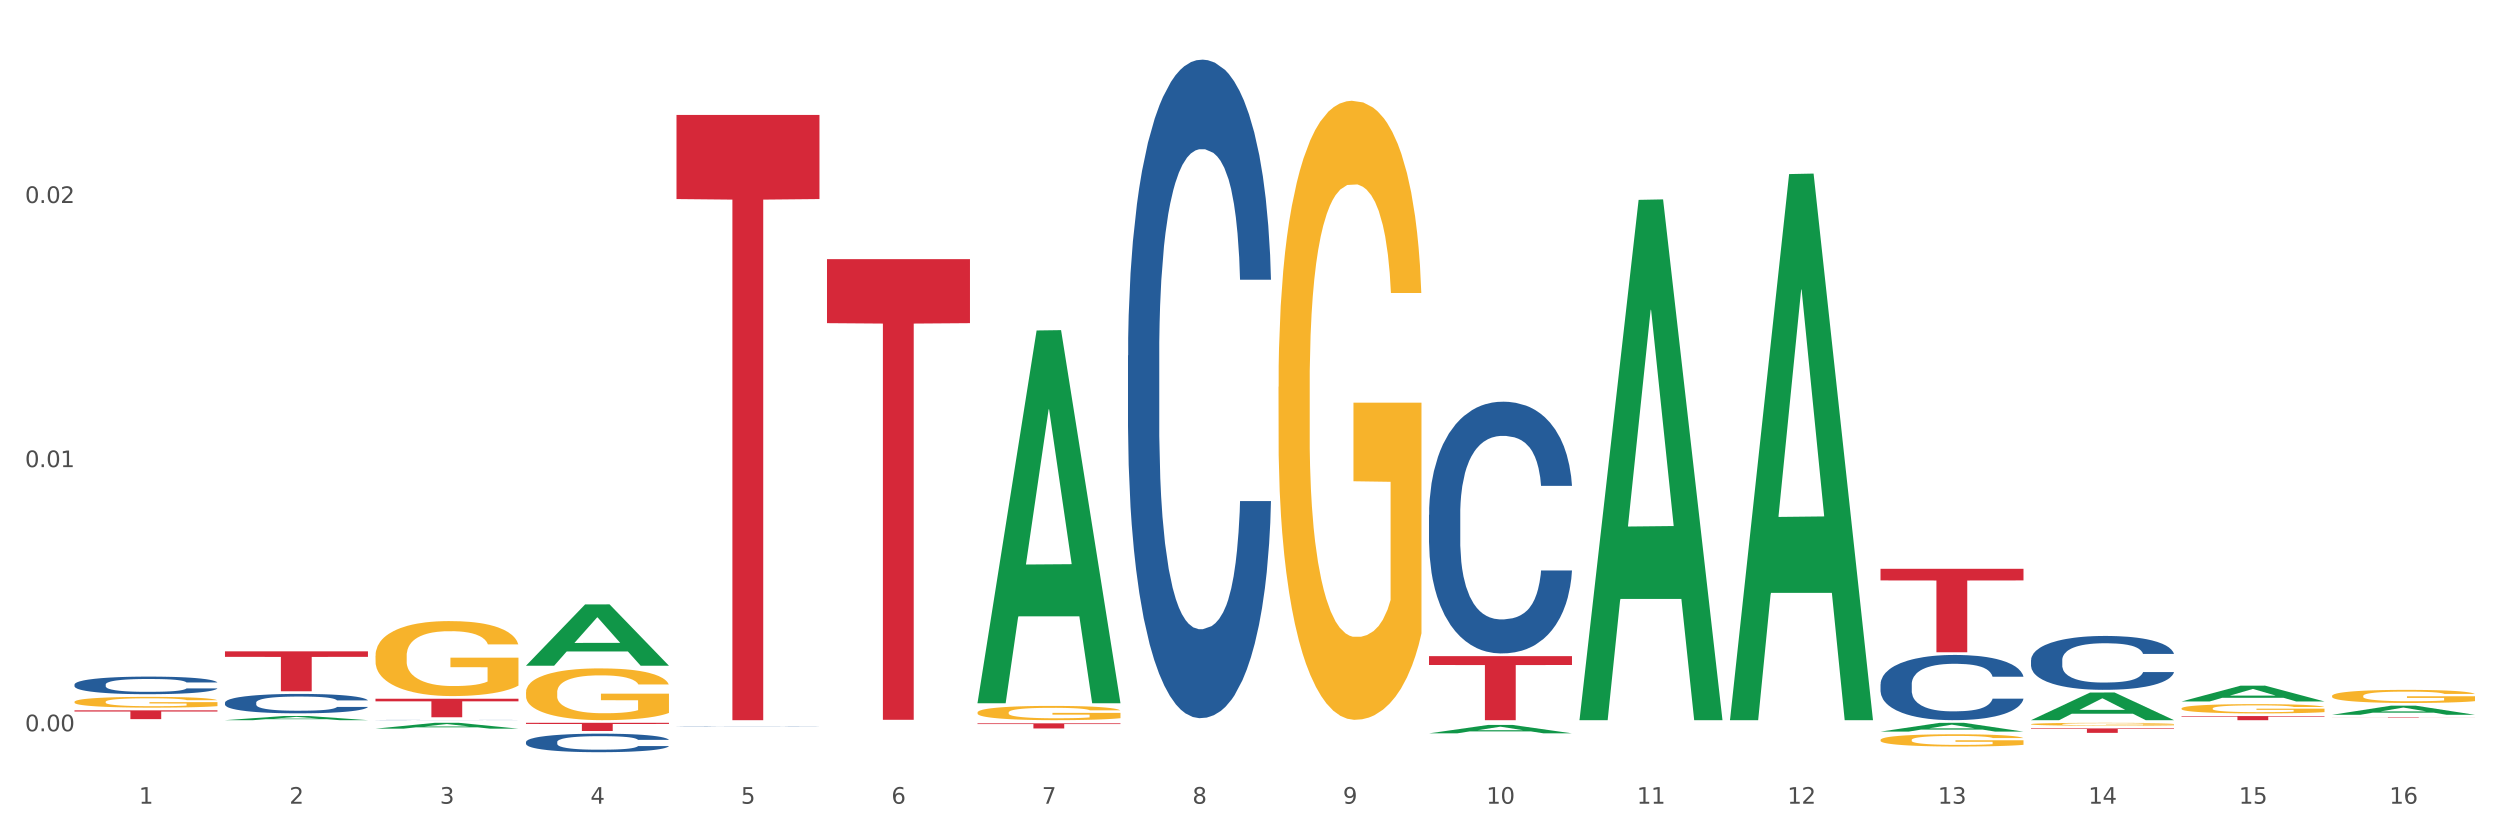 <?xml version="1.0" encoding="utf-8" standalone="no"?>
<!DOCTYPE svg PUBLIC "-//W3C//DTD SVG 1.1//EN"
  "http://www.w3.org/Graphics/SVG/1.1/DTD/svg11.dtd">
<svg xmlns:xlink="http://www.w3.org/1999/xlink" width="1080pt" height="360pt" viewBox="0 0 1080 360" xmlns="http://www.w3.org/2000/svg" version="1.1">
 <rect x="0" y="0" width="1080" height="360" fill="#333333" stroke="none"/>
 <defs>
  <style type="text/css">*{stroke-linejoin: round; stroke-linecap: butt}</style>
 </defs>
 <g id="figure_1">
  <g id="patch_1">
   <path d="M 0 360 
L 1080 360 
L 1080 0 
L 0 0 
z
" style="fill: #ffffff; stroke: #ffffff; stroke-linejoin: miter"/>
  </g>
  <g id="axes_1">
   <g id="matplotlib.axis_1">
    <g id="xtick_1">
     <g id="text_1">
      <!-- 1 -->
      <g style="fill: #4d4d4d" transform="translate(60.004 347.204) scale(0.096 -0.096)">
       <defs>
        <path id="DejaVuSans-31" d="M 794 531 
L 1825 531 
L 1825 4091 
L 703 3866 
L 703 4441 
L 1819 4666 
L 2450 4666 
L 2450 531 
L 3481 531 
L 3481 0 
L 794 0 
L 794 531 
z
" transform="scale(0.016)"/>
       </defs>
       <use xlink:href="#DejaVuSans-31"/>
      </g>
     </g>
    </g>
    <g id="xtick_2">
     <g id="text_2">
      <!-- 2 -->
      <g style="fill: #4d4d4d" transform="translate(125.021 347.204) scale(0.096 -0.096)">
       <defs>
        <path id="DejaVuSans-32" d="M 1228 531 
L 3431 531 
L 3431 0 
L 469 0 
L 469 531 
Q 828 903 1448 1529 
Q 2069 2156 2228 2338 
Q 2531 2678 2651 2914 
Q 2772 3150 2772 3378 
Q 2772 3750 2511 3984 
Q 2250 4219 1831 4219 
Q 1534 4219 1204 4116 
Q 875 4013 500 3803 
L 500 4441 
Q 881 4594 1212 4672 
Q 1544 4750 1819 4750 
Q 2544 4750 2975 4387 
Q 3406 4025 3406 3419 
Q 3406 3131 3298 2873 
Q 3191 2616 2906 2266 
Q 2828 2175 2409 1742 
Q 1991 1309 1228 531 
z
" transform="scale(0.016)"/>
       </defs>
       <use xlink:href="#DejaVuSans-32"/>
      </g>
     </g>
    </g>
    <g id="xtick_3">
     <g id="text_3">
      <!-- 3 -->
      <g style="fill: #4d4d4d" transform="translate(190.039 347.204) scale(0.096 -0.096)">
       <defs>
        <path id="DejaVuSans-33" d="M 2597 2516 
Q 3050 2419 3304 2112 
Q 3559 1806 3559 1356 
Q 3559 666 3084 287 
Q 2609 -91 1734 -91 
Q 1441 -91 1130 -33 
Q 819 25 488 141 
L 488 750 
Q 750 597 1062 519 
Q 1375 441 1716 441 
Q 2309 441 2620 675 
Q 2931 909 2931 1356 
Q 2931 1769 2642 2001 
Q 2353 2234 1838 2234 
L 1294 2234 
L 1294 2753 
L 1863 2753 
Q 2328 2753 2575 2939 
Q 2822 3125 2822 3475 
Q 2822 3834 2567 4026 
Q 2313 4219 1838 4219 
Q 1578 4219 1281 4162 
Q 984 4106 628 3988 
L 628 4550 
Q 988 4650 1302 4700 
Q 1616 4750 1894 4750 
Q 2613 4750 3031 4423 
Q 3450 4097 3450 3541 
Q 3450 3153 3228 2886 
Q 3006 2619 2597 2516 
z
" transform="scale(0.016)"/>
       </defs>
       <use xlink:href="#DejaVuSans-33"/>
      </g>
     </g>
    </g>
    <g id="xtick_4">
     <g id="text_4">
      <!-- 4 -->
      <g style="fill: #4d4d4d" transform="translate(255.056 347.204) scale(0.096 -0.096)">
       <defs>
        <path id="DejaVuSans-34" d="M 2419 4116 
L 825 1625 
L 2419 1625 
L 2419 4116 
z
M 2253 4666 
L 3047 4666 
L 3047 1625 
L 3713 1625 
L 3713 1100 
L 3047 1100 
L 3047 0 
L 2419 0 
L 2419 1100 
L 313 1100 
L 313 1709 
L 2253 4666 
z
" transform="scale(0.016)"/>
       </defs>
       <use xlink:href="#DejaVuSans-34"/>
      </g>
     </g>
    </g>
    <g id="xtick_5">
     <g id="text_5">
      <!-- 5 -->
      <g style="fill: #4d4d4d" transform="translate(320.073 347.204) scale(0.096 -0.096)">
       <defs>
        <path id="DejaVuSans-35" d="M 691 4666 
L 3169 4666 
L 3169 4134 
L 1269 4134 
L 1269 2991 
Q 1406 3038 1543 3061 
Q 1681 3084 1819 3084 
Q 2600 3084 3056 2656 
Q 3513 2228 3513 1497 
Q 3513 744 3044 326 
Q 2575 -91 1722 -91 
Q 1428 -91 1123 -41 
Q 819 9 494 109 
L 494 744 
Q 775 591 1075 516 
Q 1375 441 1709 441 
Q 2250 441 2565 725 
Q 2881 1009 2881 1497 
Q 2881 1984 2565 2268 
Q 2250 2553 1709 2553 
Q 1456 2553 1204 2497 
Q 953 2441 691 2322 
L 691 4666 
z
" transform="scale(0.016)"/>
       </defs>
       <use xlink:href="#DejaVuSans-35"/>
      </g>
     </g>
    </g>
    <g id="xtick_6">
     <g id="text_6">
      <!-- 6 -->
      <g style="fill: #4d4d4d" transform="translate(385.09 347.204) scale(0.096 -0.096)">
       <defs>
        <path id="DejaVuSans-36" d="M 2113 2584 
Q 1688 2584 1439 2293 
Q 1191 2003 1191 1497 
Q 1191 994 1439 701 
Q 1688 409 2113 409 
Q 2538 409 2786 701 
Q 3034 994 3034 1497 
Q 3034 2003 2786 2293 
Q 2538 2584 2113 2584 
z
M 3366 4563 
L 3366 3988 
Q 3128 4100 2886 4159 
Q 2644 4219 2406 4219 
Q 1781 4219 1451 3797 
Q 1122 3375 1075 2522 
Q 1259 2794 1537 2939 
Q 1816 3084 2150 3084 
Q 2853 3084 3261 2657 
Q 3669 2231 3669 1497 
Q 3669 778 3244 343 
Q 2819 -91 2113 -91 
Q 1303 -91 875 529 
Q 447 1150 447 2328 
Q 447 3434 972 4092 
Q 1497 4750 2381 4750 
Q 2619 4750 2861 4703 
Q 3103 4656 3366 4563 
z
" transform="scale(0.016)"/>
       </defs>
       <use xlink:href="#DejaVuSans-36"/>
      </g>
     </g>
    </g>
    <g id="xtick_7">
     <g id="text_7">
      <!-- 7 -->
      <g style="fill: #4d4d4d" transform="translate(450.108 347.204) scale(0.096 -0.096)">
       <defs>
        <path id="DejaVuSans-37" d="M 525 4666 
L 3525 4666 
L 3525 4397 
L 1831 0 
L 1172 0 
L 2766 4134 
L 525 4134 
L 525 4666 
z
" transform="scale(0.016)"/>
       </defs>
       <use xlink:href="#DejaVuSans-37"/>
      </g>
     </g>
    </g>
    <g id="xtick_8">
     <g id="text_8">
      <!-- 8 -->
      <g style="fill: #4d4d4d" transform="translate(515.125 347.204) scale(0.096 -0.096)">
       <defs>
        <path id="DejaVuSans-38" d="M 2034 2216 
Q 1584 2216 1326 1975 
Q 1069 1734 1069 1313 
Q 1069 891 1326 650 
Q 1584 409 2034 409 
Q 2484 409 2743 651 
Q 3003 894 3003 1313 
Q 3003 1734 2745 1975 
Q 2488 2216 2034 2216 
z
M 1403 2484 
Q 997 2584 770 2862 
Q 544 3141 544 3541 
Q 544 4100 942 4425 
Q 1341 4750 2034 4750 
Q 2731 4750 3128 4425 
Q 3525 4100 3525 3541 
Q 3525 3141 3298 2862 
Q 3072 2584 2669 2484 
Q 3125 2378 3379 2068 
Q 3634 1759 3634 1313 
Q 3634 634 3220 271 
Q 2806 -91 2034 -91 
Q 1263 -91 848 271 
Q 434 634 434 1313 
Q 434 1759 690 2068 
Q 947 2378 1403 2484 
z
M 1172 3481 
Q 1172 3119 1398 2916 
Q 1625 2713 2034 2713 
Q 2441 2713 2670 2916 
Q 2900 3119 2900 3481 
Q 2900 3844 2670 4047 
Q 2441 4250 2034 4250 
Q 1625 4250 1398 4047 
Q 1172 3844 1172 3481 
z
" transform="scale(0.016)"/>
       </defs>
       <use xlink:href="#DejaVuSans-38"/>
      </g>
     </g>
    </g>
    <g id="xtick_9">
     <g id="text_9">
      <!-- 9 -->
      <g style="fill: #4d4d4d" transform="translate(580.142 347.204) scale(0.096 -0.096)">
       <defs>
        <path id="DejaVuSans-39" d="M 703 97 
L 703 672 
Q 941 559 1184 500 
Q 1428 441 1663 441 
Q 2288 441 2617 861 
Q 2947 1281 2994 2138 
Q 2813 1869 2534 1725 
Q 2256 1581 1919 1581 
Q 1219 1581 811 2004 
Q 403 2428 403 3163 
Q 403 3881 828 4315 
Q 1253 4750 1959 4750 
Q 2769 4750 3195 4129 
Q 3622 3509 3622 2328 
Q 3622 1225 3098 567 
Q 2575 -91 1691 -91 
Q 1453 -91 1209 -44 
Q 966 3 703 97 
z
M 1959 2075 
Q 2384 2075 2632 2365 
Q 2881 2656 2881 3163 
Q 2881 3666 2632 3958 
Q 2384 4250 1959 4250 
Q 1534 4250 1286 3958 
Q 1038 3666 1038 3163 
Q 1038 2656 1286 2365 
Q 1534 2075 1959 2075 
z
" transform="scale(0.016)"/>
       </defs>
       <use xlink:href="#DejaVuSans-39"/>
      </g>
     </g>
    </g>
    <g id="xtick_10">
     <g id="text_10">
      <!-- 10 -->
      <g style="fill: #4d4d4d" transform="translate(642.105 347.204) scale(0.096 -0.096)">
       <defs>
        <path id="DejaVuSans-30" d="M 2034 4250 
Q 1547 4250 1301 3770 
Q 1056 3291 1056 2328 
Q 1056 1369 1301 889 
Q 1547 409 2034 409 
Q 2525 409 2770 889 
Q 3016 1369 3016 2328 
Q 3016 3291 2770 3770 
Q 2525 4250 2034 4250 
z
M 2034 4750 
Q 2819 4750 3233 4129 
Q 3647 3509 3647 2328 
Q 3647 1150 3233 529 
Q 2819 -91 2034 -91 
Q 1250 -91 836 529 
Q 422 1150 422 2328 
Q 422 3509 836 4129 
Q 1250 4750 2034 4750 
z
" transform="scale(0.016)"/>
       </defs>
       <use xlink:href="#DejaVuSans-31"/>
       <use xlink:href="#DejaVuSans-30" transform="translate(63.623 0)"/>
      </g>
     </g>
    </g>
    <g id="xtick_11">
     <g id="text_11">
      <!-- 11 -->
      <g style="fill: #4d4d4d" transform="translate(707.123 347.204) scale(0.096 -0.096)">
       <use xlink:href="#DejaVuSans-31"/>
       <use xlink:href="#DejaVuSans-31" transform="translate(63.623 0)"/>
      </g>
     </g>
    </g>
    <g id="xtick_12">
     <g id="text_12">
      <!-- 12 -->
      <g style="fill: #4d4d4d" transform="translate(772.14 347.204) scale(0.096 -0.096)">
       <use xlink:href="#DejaVuSans-31"/>
       <use xlink:href="#DejaVuSans-32" transform="translate(63.623 0)"/>
      </g>
     </g>
    </g>
    <g id="xtick_13">
     <g id="text_13">
      <!-- 13 -->
      <g style="fill: #4d4d4d" transform="translate(837.157 347.204) scale(0.096 -0.096)">
       <use xlink:href="#DejaVuSans-31"/>
       <use xlink:href="#DejaVuSans-33" transform="translate(63.623 0)"/>
      </g>
     </g>
    </g>
    <g id="xtick_14">
     <g id="text_14">
      <!-- 14 -->
      <g style="fill: #4d4d4d" transform="translate(902.174 347.204) scale(0.096 -0.096)">
       <use xlink:href="#DejaVuSans-31"/>
       <use xlink:href="#DejaVuSans-34" transform="translate(63.623 0)"/>
      </g>
     </g>
    </g>
    <g id="xtick_15">
     <g id="text_15">
      <!-- 15 -->
      <g style="fill: #4d4d4d" transform="translate(967.192 347.204) scale(0.096 -0.096)">
       <use xlink:href="#DejaVuSans-31"/>
       <use xlink:href="#DejaVuSans-35" transform="translate(63.623 0)"/>
      </g>
     </g>
    </g>
    <g id="xtick_16">
     <g id="text_16">
      <!-- 16 -->
      <g style="fill: #4d4d4d" transform="translate(1032.209 347.204) scale(0.096 -0.096)">
       <use xlink:href="#DejaVuSans-31"/>
       <use xlink:href="#DejaVuSans-36" transform="translate(63.623 0)"/>
      </g>
     </g>
    </g>
    <g id="xtick_17"/>
    <g id="xtick_18"/>
    <g id="xtick_19"/>
    <g id="xtick_20"/>
    <g id="xtick_21"/>
    <g id="xtick_22"/>
    <g id="xtick_23"/>
    <g id="xtick_24"/>
    <g id="xtick_25"/>
    <g id="xtick_26"/>
    <g id="xtick_27"/>
    <g id="xtick_28"/>
    <g id="xtick_29"/>
    <g id="xtick_30"/>
    <g id="xtick_31"/>
   </g>
   <g id="matplotlib.axis_2">
    <g id="ytick_1">
     <g id="text_17">
      <!-- 0.00 -->
      <g style="fill: #4d4d4d" transform="translate(10.8 315.909) scale(0.096 -0.096)">
       <defs>
        <path id="DejaVuSans-2e" d="M 684 794 
L 1344 794 
L 1344 0 
L 684 0 
L 684 794 
z
" transform="scale(0.016)"/>
       </defs>
       <use xlink:href="#DejaVuSans-30"/>
       <use xlink:href="#DejaVuSans-2e" transform="translate(63.623 0)"/>
       <use xlink:href="#DejaVuSans-30" transform="translate(95.41 0)"/>
       <use xlink:href="#DejaVuSans-30" transform="translate(159.033 0)"/>
      </g>
     </g>
    </g>
    <g id="ytick_2">
     <g id="text_18">
      <!-- 0.01 -->
      <g style="fill: #4d4d4d" transform="translate(10.8 201.8) scale(0.096 -0.096)">
       <use xlink:href="#DejaVuSans-30"/>
       <use xlink:href="#DejaVuSans-2e" transform="translate(63.623 0)"/>
       <use xlink:href="#DejaVuSans-30" transform="translate(95.41 0)"/>
       <use xlink:href="#DejaVuSans-31" transform="translate(159.033 0)"/>
      </g>
     </g>
    </g>
    <g id="ytick_3">
     <g id="text_19">
      <!-- 0.02 -->
      <g style="fill: #4d4d4d" transform="translate(10.8 87.69) scale(0.096 -0.096)">
       <use xlink:href="#DejaVuSans-30"/>
       <use xlink:href="#DejaVuSans-2e" transform="translate(63.623 0)"/>
       <use xlink:href="#DejaVuSans-30" transform="translate(95.41 0)"/>
       <use xlink:href="#DejaVuSans-32" transform="translate(159.033 0)"/>
      </g>
     </g>
    </g>
    <g id="ytick_4"/>
    <g id="ytick_5"/>
    <g id="ytick_6"/>
   </g>
   <g id="PolyCollection_1">
    <path d="M 97.192 311.112 
L 97.256 311.111 
L 122.727 309.312 
L 133.297 309.31 
L 158.959 311.116 
L 146.733 311.116 
L 141.193 310.695 
L 114.894 310.695 
L 114.703 310.702 
L 109.354 311.116 
L 97.192 311.116 
L 97.192 311.112 
L 118.206 310.445 
L 137.882 310.443 
L 128.139 309.695 
L 128.012 309.692 
L 127.884 309.697 
L 118.142 310.443 
L 118.206 310.445 
L 97.192 311.112 
z
" clip-path="url(#p58420c333f)" style="fill: #109648"/>
    <path d="M 32.175 306.853 
L 93.941 306.853 
L 93.941 307.384 
L 69.645 307.387 
L 69.645 310.668 
L 56.325 310.668 
L 56.325 307.387 
L 32.175 307.384 
L 32.175 306.857 
L 32.175 306.853 
z
" clip-path="url(#p58420c333f)" style="fill: #d62839"/>
    <path d="M 292.244 49.658 
L 354.01 49.658 
L 354.01 85.992 
L 329.714 86.237 
L 329.714 311.116 
L 316.394 311.116 
L 316.394 86.237 
L 292.244 85.992 
L 292.244 49.903 
L 292.244 49.658 
z
" clip-path="url(#p58420c333f)" style="fill: #d62839"/>
    <path d="M 227.227 312.262 
L 288.993 312.262 
L 288.993 312.753 
L 264.696 312.756 
L 264.696 315.794 
L 251.377 315.794 
L 251.377 312.756 
L 227.227 312.753 
L 227.227 312.265 
L 227.227 312.262 
z
" clip-path="url(#p58420c333f)" style="fill: #d62839"/>
    <path d="M 422.278 312.472 
L 484.045 312.472 
L 484.045 312.783 
L 459.748 312.785 
L 459.748 314.709 
L 446.429 314.709 
L 446.429 312.785 
L 422.278 312.783 
L 422.278 312.474 
L 422.278 312.472 
z
" clip-path="url(#p58420c333f)" style="fill: #d62839"/>
    <path d="M 617.33 283.436 
L 679.097 283.436 
L 679.097 287.282 
L 654.8 287.308 
L 654.8 311.116 
L 641.481 311.116 
L 641.481 287.308 
L 617.33 287.282 
L 617.33 283.462 
L 617.33 283.436 
z
" clip-path="url(#p58420c333f)" style="fill: #d62839"/>
    <path d="M 1007.434 309.944 
L 1069.2 309.944 
L 1069.2 309.972 
L 1044.903 309.973 
L 1044.903 310.15 
L 1031.584 310.15 
L 1031.584 309.973 
L 1007.434 309.972 
L 1007.434 309.944 
L 1007.434 309.944 
z
" clip-path="url(#p58420c333f)" style="fill: #d62839"/>
    <path d="M 357.261 111.945 
L 419.028 111.945 
L 419.028 139.6 
L 394.731 139.786 
L 394.731 310.948 
L 381.412 310.948 
L 381.412 139.786 
L 357.261 139.6 
L 357.261 112.132 
L 357.261 111.945 
z
" clip-path="url(#p58420c333f)" style="fill: #d62839"/>
    <path d="M 812.382 245.733 
L 874.148 245.733 
L 874.148 250.743 
L 849.852 250.777 
L 849.852 281.79 
L 836.532 281.79 
L 836.532 250.777 
L 812.382 250.743 
L 812.382 245.767 
L 812.382 245.733 
z
" clip-path="url(#p58420c333f)" style="fill: #d62839"/>
    <path d="M 1007.434 300.642 
L 1007.507 300.637 
L 1007.507 300.45 
L 1007.652 300.29 
L 1008.382 299.901 
L 1009.475 299.58 
L 1010.278 299.409 
L 1011.08 299.269 
L 1012.028 299.129 
L 1013.195 298.984 
L 1015.309 298.772 
L 1016.622 298.663 
L 1018.226 298.549 
L 1021.143 298.384 
L 1023.258 298.29 
L 1025.446 298.213 
L 1029.019 298.119 
L 1031.353 298.078 
L 1033.832 298.047 
L 1036.822 298.026 
L 1039.083 298.021 
L 1044.041 298.037 
L 1048.271 298.083 
L 1050.313 298.119 
L 1052.938 298.182 
L 1054.324 298.223 
L 1056.584 298.306 
L 1058.918 298.415 
L 1060.522 298.508 
L 1062.929 298.684 
L 1064.752 298.86 
L 1066.429 299.078 
L 1067.304 299.228 
L 1067.96 299.368 
L 1068.544 299.528 
L 1069.127 299.782 
L 1056.001 299.782 
L 1055.49 299.601 
L 1054.688 299.43 
L 1053.521 299.264 
L 1052.5 299.16 
L 1050.75 299.031 
L 1049.146 298.948 
L 1047.469 298.886 
L 1045.427 298.834 
L 1043.823 298.808 
L 1041.562 298.788 
L 1037.114 298.793 
L 1034.124 298.834 
L 1032.082 298.886 
L 1030.769 298.933 
L 1029.602 298.984 
L 1028.29 299.057 
L 1026.758 299.166 
L 1025.665 299.264 
L 1024.571 299.388 
L 1023.696 299.513 
L 1022.893 299.658 
L 1022.237 299.813 
L 1021.727 299.974 
L 1021.289 300.17 
L 1020.925 300.497 
L 1020.925 301.206 
L 1021.07 301.367 
L 1021.435 301.579 
L 1021.873 301.74 
L 1022.602 301.931 
L 1023.258 302.061 
L 1024.498 302.247 
L 1025.883 302.403 
L 1026.977 302.501 
L 1028.071 302.584 
L 1029.967 302.698 
L 1032.082 302.791 
L 1033.905 302.848 
L 1036.384 302.9 
L 1038.062 302.921 
L 1039.52 302.931 
L 1043.093 302.931 
L 1045.646 302.916 
L 1048.49 302.879 
L 1050.677 302.833 
L 1052.5 302.776 
L 1054.542 302.682 
L 1055.855 302.594 
L 1055.855 301.512 
L 1039.812 301.507 
L 1039.812 300.787 
L 1069.2 300.787 
L 1069.2 302.9 
L 1067.96 303.009 
L 1066.575 303.107 
L 1065.116 303.195 
L 1062.929 303.304 
L 1060.303 303.408 
L 1057.97 303.48 
L 1055.49 303.542 
L 1052.573 303.599 
L 1048.781 303.651 
L 1046.448 303.672 
L 1043.531 303.687 
L 1040.103 303.692 
L 1037.114 303.682 
L 1034.197 303.656 
L 1031.134 303.61 
L 1028.144 303.542 
L 1025.883 303.475 
L 1023.623 303.392 
L 1021.216 303.283 
L 1019.32 303.18 
L 1017.862 303.086 
L 1016.257 302.967 
L 1014.507 302.812 
L 1013.195 302.672 
L 1012.028 302.527 
L 1010.788 302.341 
L 1009.913 302.18 
L 1009.038 301.978 
L 1008.527 301.828 
L 1007.944 301.595 
L 1007.507 301.269 
L 1007.434 300.642 
z
" clip-path="url(#p58420c333f)" style="fill: #f7b32b"/>
    <path d="M 32.175 303.198 
L 32.248 303.194 
L 32.248 303.041 
L 32.394 302.909 
L 33.123 302.589 
L 34.217 302.325 
L 35.019 302.184 
L 35.821 302.069 
L 36.769 301.954 
L 37.936 301.835 
L 40.051 301.66 
L 41.363 301.571 
L 42.968 301.477 
L 45.885 301.341 
L 47.999 301.264 
L 50.187 301.2 
L 53.76 301.124 
L 56.094 301.09 
L 58.573 301.064 
L 61.563 301.047 
L 63.824 301.043 
L 68.783 301.056 
L 73.012 301.094 
L 75.054 301.124 
L 77.679 301.175 
L 79.065 301.209 
L 81.326 301.277 
L 83.659 301.367 
L 85.263 301.443 
L 87.67 301.588 
L 89.493 301.733 
L 91.17 301.912 
L 92.045 302.035 
L 92.702 302.15 
L 93.285 302.282 
L 93.868 302.491 
L 80.742 302.491 
L 80.232 302.342 
L 79.43 302.201 
L 78.263 302.065 
L 77.242 301.98 
L 75.492 301.873 
L 73.887 301.805 
L 72.21 301.754 
L 70.168 301.712 
L 68.564 301.69 
L 66.303 301.673 
L 61.855 301.677 
L 58.865 301.712 
L 56.823 301.754 
L 55.511 301.793 
L 54.344 301.835 
L 53.031 301.895 
L 51.5 301.984 
L 50.406 302.065 
L 49.312 302.167 
L 48.437 302.27 
L 47.635 302.389 
L 46.979 302.517 
L 46.468 302.649 
L 46.031 302.811 
L 45.666 303.079 
L 45.666 303.663 
L 45.812 303.795 
L 46.176 303.969 
L 46.614 304.101 
L 47.343 304.259 
L 47.999 304.366 
L 49.239 304.519 
L 50.625 304.647 
L 51.719 304.728 
L 52.812 304.796 
L 54.708 304.89 
L 56.823 304.966 
L 58.646 305.013 
L 61.126 305.056 
L 62.803 305.073 
L 64.261 305.081 
L 67.835 305.081 
L 70.387 305.068 
L 73.231 305.039 
L 75.419 305 
L 77.242 304.953 
L 79.284 304.877 
L 80.596 304.804 
L 80.596 303.914 
L 64.553 303.91 
L 64.553 303.318 
L 93.941 303.318 
L 93.941 305.056 
L 92.702 305.145 
L 91.316 305.226 
L 89.858 305.298 
L 87.67 305.388 
L 85.045 305.473 
L 82.711 305.533 
L 80.232 305.584 
L 77.315 305.631 
L 73.523 305.673 
L 71.189 305.69 
L 68.272 305.703 
L 64.845 305.707 
L 61.855 305.699 
L 58.938 305.678 
L 55.875 305.639 
L 52.885 305.584 
L 50.625 305.529 
L 48.364 305.46 
L 45.958 305.371 
L 44.062 305.286 
L 42.603 305.209 
L 40.999 305.111 
L 39.249 304.983 
L 37.936 304.868 
L 36.769 304.749 
L 35.529 304.596 
L 34.654 304.464 
L 33.779 304.297 
L 33.269 304.174 
L 32.685 303.982 
L 32.248 303.714 
L 32.175 303.198 
z
" clip-path="url(#p58420c333f)" style="fill: #f7b32b"/>
    <path d="M 162.209 283.279 
L 162.282 283.249 
L 162.282 282.184 
L 162.428 281.267 
L 163.157 279.048 
L 164.251 277.213 
L 165.054 276.237 
L 165.856 275.438 
L 166.804 274.639 
L 167.97 273.811 
L 170.085 272.598 
L 171.398 271.976 
L 173.002 271.325 
L 175.919 270.378 
L 178.034 269.846 
L 180.222 269.402 
L 183.795 268.869 
L 186.128 268.633 
L 188.608 268.455 
L 191.598 268.337 
L 193.858 268.307 
L 198.817 268.396 
L 203.047 268.662 
L 205.089 268.869 
L 207.714 269.224 
L 209.099 269.461 
L 211.36 269.935 
L 213.694 270.556 
L 215.298 271.089 
L 217.704 272.095 
L 219.528 273.101 
L 221.205 274.343 
L 222.08 275.201 
L 222.736 276 
L 223.32 276.917 
L 223.903 278.367 
L 210.777 278.367 
L 210.266 277.332 
L 209.464 276.355 
L 208.297 275.408 
L 207.276 274.817 
L 205.526 274.077 
L 203.922 273.604 
L 202.245 273.248 
L 200.203 272.953 
L 198.598 272.805 
L 196.338 272.686 
L 191.889 272.716 
L 188.9 272.953 
L 186.858 273.248 
L 185.545 273.515 
L 184.378 273.811 
L 183.066 274.225 
L 181.534 274.846 
L 180.44 275.408 
L 179.347 276.119 
L 178.471 276.829 
L 177.669 277.657 
L 177.013 278.545 
L 176.503 279.462 
L 176.065 280.586 
L 175.7 282.45 
L 175.7 286.504 
L 175.846 287.421 
L 176.211 288.634 
L 176.648 289.552 
L 177.378 290.646 
L 178.034 291.386 
L 179.274 292.451 
L 180.659 293.339 
L 181.753 293.901 
L 182.847 294.375 
L 184.743 295.025 
L 186.858 295.558 
L 188.681 295.884 
L 191.16 296.179 
L 192.837 296.298 
L 194.296 296.357 
L 197.869 296.357 
L 200.422 296.268 
L 203.266 296.061 
L 205.453 295.795 
L 207.276 295.469 
L 209.318 294.937 
L 210.631 294.434 
L 210.631 288.25 
L 194.588 288.22 
L 194.588 284.107 
L 223.976 284.107 
L 223.976 296.179 
L 222.736 296.801 
L 221.351 297.363 
L 219.892 297.866 
L 217.704 298.487 
L 215.079 299.079 
L 212.746 299.493 
L 210.266 299.848 
L 207.349 300.174 
L 203.557 300.47 
L 201.224 300.588 
L 198.307 300.677 
L 194.879 300.706 
L 191.889 300.647 
L 188.972 300.499 
L 185.91 300.233 
L 182.92 299.848 
L 180.659 299.464 
L 178.399 298.99 
L 175.992 298.369 
L 174.096 297.777 
L 172.638 297.245 
L 171.033 296.564 
L 169.283 295.676 
L 167.97 294.878 
L 166.804 294.049 
L 165.564 292.984 
L 164.689 292.067 
L 163.814 290.913 
L 163.303 290.055 
L 162.72 288.723 
L 162.282 286.859 
L 162.209 283.279 
z
" clip-path="url(#p58420c333f)" style="fill: #f7b32b"/>
    <path d="M 942.416 306.036 
L 942.489 306.033 
L 942.489 305.901 
L 942.635 305.787 
L 943.364 305.512 
L 944.458 305.285 
L 945.26 305.164 
L 946.063 305.065 
L 947.011 304.966 
L 948.177 304.863 
L 950.292 304.713 
L 951.605 304.636 
L 953.209 304.555 
L 956.126 304.438 
L 958.241 304.372 
L 960.429 304.317 
L 964.002 304.251 
L 966.335 304.221 
L 968.815 304.199 
L 971.805 304.185 
L 974.065 304.181 
L 979.024 304.192 
L 983.254 304.225 
L 985.296 304.251 
L 987.921 304.295 
L 989.306 304.324 
L 991.567 304.383 
L 993.901 304.46 
L 995.505 304.526 
L 997.911 304.65 
L 999.734 304.775 
L 1001.412 304.929 
L 1002.287 305.035 
L 1002.943 305.134 
L 1003.526 305.248 
L 1004.11 305.428 
L 990.984 305.428 
L 990.473 305.299 
L 989.671 305.178 
L 988.504 305.061 
L 987.483 304.988 
L 985.733 304.896 
L 984.129 304.837 
L 982.451 304.793 
L 980.41 304.757 
L 978.805 304.738 
L 976.545 304.724 
L 972.096 304.727 
L 969.106 304.757 
L 967.065 304.793 
L 965.752 304.826 
L 964.585 304.863 
L 963.273 304.914 
L 961.741 304.991 
L 960.647 305.061 
L 959.553 305.149 
L 958.678 305.237 
L 957.876 305.34 
L 957.22 305.45 
L 956.709 305.563 
L 956.272 305.703 
L 955.907 305.934 
L 955.907 306.436 
L 956.053 306.55 
L 956.418 306.7 
L 956.855 306.814 
L 957.585 306.95 
L 958.241 307.041 
L 959.481 307.173 
L 960.866 307.283 
L 961.96 307.353 
L 963.054 307.412 
L 964.95 307.492 
L 967.065 307.558 
L 968.888 307.599 
L 971.367 307.635 
L 973.044 307.65 
L 974.503 307.657 
L 978.076 307.657 
L 980.628 307.646 
L 983.472 307.621 
L 985.66 307.588 
L 987.483 307.547 
L 989.525 307.481 
L 990.838 307.419 
L 990.838 306.652 
L 974.795 306.649 
L 974.795 306.139 
L 1004.183 306.139 
L 1004.183 307.635 
L 1002.943 307.712 
L 1001.558 307.782 
L 1000.099 307.844 
L 997.911 307.921 
L 995.286 307.995 
L 992.953 308.046 
L 990.473 308.09 
L 987.556 308.13 
L 983.764 308.167 
L 981.431 308.182 
L 978.514 308.193 
L 975.086 308.196 
L 972.096 308.189 
L 969.179 308.171 
L 966.117 308.138 
L 963.127 308.09 
L 960.866 308.042 
L 958.605 307.984 
L 956.199 307.907 
L 954.303 307.833 
L 952.844 307.767 
L 951.24 307.683 
L 949.49 307.573 
L 948.177 307.474 
L 947.011 307.371 
L 945.771 307.239 
L 944.896 307.126 
L 944.021 306.983 
L 943.51 306.876 
L 942.927 306.711 
L 942.489 306.48 
L 942.416 306.036 
z
" clip-path="url(#p58420c333f)" style="fill: #f7b32b"/>
    <path d="M 877.399 312.839 
L 877.472 312.838 
L 877.472 312.797 
L 877.618 312.762 
L 878.347 312.676 
L 879.441 312.605 
L 880.243 312.568 
L 881.045 312.537 
L 881.993 312.506 
L 883.16 312.474 
L 885.275 312.427 
L 886.588 312.403 
L 888.192 312.378 
L 891.109 312.342 
L 893.224 312.321 
L 895.411 312.304 
L 898.985 312.284 
L 901.318 312.274 
L 903.798 312.268 
L 906.787 312.263 
L 909.048 312.262 
L 914.007 312.265 
L 918.236 312.276 
L 920.278 312.284 
L 922.904 312.297 
L 924.289 312.306 
L 926.55 312.325 
L 928.883 312.349 
L 930.488 312.369 
L 932.894 312.408 
L 934.717 312.447 
L 936.394 312.495 
L 937.27 312.528 
L 937.926 312.558 
L 938.509 312.594 
L 939.093 312.65 
L 925.966 312.65 
L 925.456 312.61 
L 924.654 312.572 
L 923.487 312.536 
L 922.466 312.513 
L 920.716 312.484 
L 919.111 312.466 
L 917.434 312.452 
L 915.392 312.441 
L 913.788 312.435 
L 911.527 312.431 
L 907.079 312.432 
L 904.089 312.441 
L 902.047 312.452 
L 900.735 312.463 
L 899.568 312.474 
L 898.255 312.49 
L 896.724 312.514 
L 895.63 312.536 
L 894.536 312.563 
L 893.661 312.59 
L 892.859 312.622 
L 892.203 312.657 
L 891.692 312.692 
L 891.255 312.735 
L 890.89 312.807 
L 890.89 312.963 
L 891.036 312.999 
L 891.4 313.046 
L 891.838 313.081 
L 892.567 313.123 
L 893.224 313.152 
L 894.463 313.193 
L 895.849 313.227 
L 896.943 313.249 
L 898.037 313.267 
L 899.933 313.292 
L 902.047 313.313 
L 903.87 313.325 
L 906.35 313.336 
L 908.027 313.341 
L 909.486 313.343 
L 913.059 313.343 
L 915.611 313.34 
L 918.455 313.332 
L 920.643 313.322 
L 922.466 313.309 
L 924.508 313.289 
L 925.82 313.269 
L 925.82 313.031 
L 909.777 313.03 
L 909.777 312.871 
L 939.166 312.871 
L 939.166 313.336 
L 937.926 313.36 
L 936.54 313.382 
L 935.082 313.401 
L 932.894 313.425 
L 930.269 313.448 
L 927.935 313.464 
L 925.456 313.478 
L 922.539 313.49 
L 918.747 313.502 
L 916.413 313.506 
L 913.496 313.51 
L 910.069 313.511 
L 907.079 313.509 
L 904.162 313.503 
L 901.099 313.493 
L 898.109 313.478 
L 895.849 313.463 
L 893.588 313.445 
L 891.182 313.421 
L 889.286 313.398 
L 887.827 313.378 
L 886.223 313.351 
L 884.473 313.317 
L 883.16 313.286 
L 881.993 313.254 
L 880.754 313.213 
L 879.879 313.178 
L 879.003 313.133 
L 878.493 313.1 
L 877.91 313.049 
L 877.472 312.977 
L 877.399 312.839 
z
" clip-path="url(#p58420c333f)" style="fill: #f7b32b"/>
    <path d="M 812.382 319.652 
L 812.455 319.647 
L 812.455 319.473 
L 812.601 319.323 
L 813.33 318.96 
L 814.424 318.66 
L 815.226 318.5 
L 816.028 318.37 
L 816.976 318.239 
L 818.143 318.103 
L 820.258 317.905 
L 821.57 317.803 
L 823.175 317.697 
L 826.092 317.542 
L 828.206 317.455 
L 830.394 317.383 
L 833.967 317.295 
L 836.301 317.257 
L 838.78 317.228 
L 841.77 317.208 
L 844.031 317.203 
L 848.99 317.218 
L 853.219 317.262 
L 855.261 317.295 
L 857.886 317.353 
L 859.272 317.392 
L 861.532 317.47 
L 863.866 317.571 
L 865.47 317.658 
L 867.877 317.823 
L 869.7 317.987 
L 871.377 318.191 
L 872.252 318.331 
L 872.909 318.462 
L 873.492 318.612 
L 874.075 318.849 
L 860.949 318.849 
L 860.439 318.679 
L 859.636 318.52 
L 858.47 318.365 
L 857.449 318.268 
L 855.699 318.147 
L 854.094 318.07 
L 852.417 318.012 
L 850.375 317.963 
L 848.771 317.939 
L 846.51 317.92 
L 842.062 317.924 
L 839.072 317.963 
L 837.03 318.012 
L 835.717 318.055 
L 834.551 318.103 
L 833.238 318.171 
L 831.707 318.273 
L 830.613 318.365 
L 829.519 318.481 
L 828.644 318.597 
L 827.842 318.733 
L 827.185 318.878 
L 826.675 319.028 
L 826.237 319.212 
L 825.873 319.516 
L 825.873 320.179 
L 826.019 320.329 
L 826.383 320.528 
L 826.821 320.678 
L 827.55 320.857 
L 828.206 320.978 
L 829.446 321.152 
L 830.832 321.297 
L 831.925 321.389 
L 833.019 321.466 
L 834.915 321.573 
L 837.03 321.66 
L 838.853 321.713 
L 841.333 321.762 
L 843.01 321.781 
L 844.468 321.791 
L 848.042 321.791 
L 850.594 321.776 
L 853.438 321.742 
L 855.626 321.699 
L 857.449 321.645 
L 859.491 321.558 
L 860.803 321.476 
L 860.803 320.465 
L 844.76 320.46 
L 844.76 319.787 
L 874.148 319.787 
L 874.148 321.762 
L 872.909 321.863 
L 871.523 321.955 
L 870.065 322.037 
L 867.877 322.139 
L 865.252 322.236 
L 862.918 322.304 
L 860.439 322.362 
L 857.522 322.415 
L 853.73 322.463 
L 851.396 322.483 
L 848.479 322.497 
L 845.052 322.502 
L 842.062 322.492 
L 839.145 322.468 
L 836.082 322.425 
L 833.092 322.362 
L 830.832 322.299 
L 828.571 322.221 
L 826.164 322.12 
L 824.268 322.023 
L 822.81 321.936 
L 821.206 321.825 
L 819.455 321.679 
L 818.143 321.549 
L 816.976 321.413 
L 815.736 321.239 
L 814.861 321.089 
L 813.986 320.9 
L 813.476 320.76 
L 812.892 320.542 
L 812.455 320.237 
L 812.382 319.652 
z
" clip-path="url(#p58420c333f)" style="fill: #f7b32b"/>
    <path d="M 552.313 167.114 
L 552.386 166.87 
L 552.386 158.077 
L 552.532 150.505 
L 553.261 132.186 
L 554.355 117.043 
L 555.157 108.983 
L 555.959 102.388 
L 556.907 95.793 
L 558.074 88.954 
L 560.189 78.94 
L 561.501 73.811 
L 563.106 68.437 
L 566.023 60.622 
L 568.137 56.225 
L 570.325 52.561 
L 573.898 48.165 
L 576.232 46.211 
L 578.711 44.745 
L 581.701 43.768 
L 583.962 43.524 
L 588.921 44.257 
L 593.15 46.455 
L 595.192 48.165 
L 597.817 51.096 
L 599.203 53.05 
L 601.464 56.958 
L 603.797 62.087 
L 605.401 66.484 
L 607.808 74.788 
L 609.631 83.092 
L 611.308 93.351 
L 612.183 100.434 
L 612.84 107.029 
L 613.423 114.6 
L 614.006 126.569 
L 600.88 126.569 
L 600.37 118.02 
L 599.567 109.96 
L 598.401 102.144 
L 597.38 97.259 
L 595.63 91.153 
L 594.025 87.245 
L 592.348 84.314 
L 590.306 81.871 
L 588.702 80.65 
L 586.441 79.673 
L 581.993 79.917 
L 579.003 81.871 
L 576.961 84.314 
L 575.649 86.512 
L 574.482 88.954 
L 573.169 92.374 
L 571.638 97.503 
L 570.544 102.144 
L 569.45 108.006 
L 568.575 113.868 
L 567.773 120.707 
L 567.116 128.034 
L 566.606 135.606 
L 566.168 144.887 
L 565.804 160.275 
L 565.804 193.737 
L 565.95 201.309 
L 566.314 211.323 
L 566.752 218.895 
L 567.481 227.932 
L 568.137 234.038 
L 569.377 242.831 
L 570.763 250.158 
L 571.856 254.799 
L 572.95 258.707 
L 574.846 264.081 
L 576.961 268.477 
L 578.784 271.164 
L 581.264 273.606 
L 582.941 274.583 
L 584.399 275.072 
L 587.973 275.072 
L 590.525 274.339 
L 593.369 272.629 
L 595.557 270.431 
L 597.38 267.744 
L 599.422 263.348 
L 600.734 259.196 
L 600.734 208.148 
L 584.691 207.903 
L 584.691 173.953 
L 614.079 173.953 
L 614.079 273.606 
L 612.84 278.736 
L 611.454 283.376 
L 609.996 287.528 
L 607.808 292.658 
L 605.183 297.543 
L 602.849 300.962 
L 600.37 303.893 
L 597.453 306.58 
L 593.661 309.022 
L 591.327 309.999 
L 588.41 310.732 
L 584.983 310.976 
L 581.993 310.488 
L 579.076 309.267 
L 576.013 307.068 
L 573.023 303.893 
L 570.763 300.718 
L 568.502 296.81 
L 566.096 291.681 
L 564.199 286.796 
L 562.741 282.399 
L 561.137 276.782 
L 559.387 269.454 
L 558.074 262.859 
L 556.907 256.02 
L 555.667 247.227 
L 554.792 239.656 
L 553.917 230.13 
L 553.407 223.047 
L 552.823 212.056 
L 552.386 196.668 
L 552.313 167.114 
z
" clip-path="url(#p58420c333f)" style="fill: #f7b32b"/>
    <path d="M 97.192 281.373 
L 158.959 281.373 
L 158.959 283.77 
L 134.662 283.786 
L 134.662 298.621 
L 121.343 298.621 
L 121.343 283.786 
L 97.192 283.77 
L 97.192 281.39 
L 97.192 281.373 
z
" clip-path="url(#p58420c333f)" style="fill: #d62839"/>
    <path d="M 877.399 311.093 
L 877.463 311.082 
L 902.933 299.167 
L 913.504 299.155 
L 939.166 311.116 
L 926.94 311.116 
L 921.4 308.331 
L 895.101 308.331 
L 894.91 308.376 
L 889.561 311.116 
L 877.399 311.116 
L 877.399 311.093 
L 898.412 306.669 
L 918.089 306.657 
L 908.346 301.705 
L 908.219 301.682 
L 908.091 301.716 
L 898.349 306.657 
L 898.412 306.669 
L 877.399 311.093 
z
" clip-path="url(#p58420c333f)" style="fill: #109648"/>
    <path d="M 942.416 303.022 
L 942.48 303.016 
L 967.951 296.199 
L 978.521 296.193 
L 1004.183 303.035 
L 991.957 303.035 
L 986.417 301.442 
L 960.118 301.442 
L 959.927 301.467 
L 954.579 303.035 
L 942.416 303.035 
L 942.416 303.022 
L 963.43 300.491 
L 983.106 300.484 
L 973.363 297.651 
L 973.236 297.638 
L 973.109 297.658 
L 963.366 300.484 
L 963.43 300.491 
L 942.416 303.022 
z
" clip-path="url(#p58420c333f)" style="fill: #109648"/>
    <path d="M 162.209 301.852 
L 223.976 301.852 
L 223.976 302.965 
L 199.679 302.972 
L 199.679 309.857 
L 186.36 309.857 
L 186.36 302.972 
L 162.209 302.965 
L 162.209 301.86 
L 162.209 301.852 
z
" clip-path="url(#p58420c333f)" style="fill: #d62839"/>
    <path d="M 1007.434 308.79 
L 1007.497 308.787 
L 1032.968 304.842 
L 1043.538 304.838 
L 1069.2 308.798 
L 1056.974 308.798 
L 1051.434 307.876 
L 1025.136 307.876 
L 1024.945 307.891 
L 1019.596 308.798 
L 1007.434 308.798 
L 1007.434 308.79 
L 1028.447 307.326 
L 1048.123 307.322 
L 1038.38 305.682 
L 1038.253 305.675 
L 1038.126 305.686 
L 1028.383 307.322 
L 1028.447 307.326 
L 1007.434 308.79 
z
" clip-path="url(#p58420c333f)" style="fill: #109648"/>
    <path d="M 422.278 307.799 
L 422.351 307.793 
L 422.351 307.59 
L 422.497 307.416 
L 423.226 306.993 
L 424.32 306.644 
L 425.122 306.458 
L 425.925 306.306 
L 426.873 306.154 
L 428.039 305.997 
L 430.154 305.766 
L 431.467 305.647 
L 433.071 305.524 
L 435.988 305.343 
L 438.103 305.242 
L 440.291 305.157 
L 443.864 305.056 
L 446.197 305.011 
L 448.677 304.977 
L 451.667 304.955 
L 453.927 304.949 
L 458.886 304.966 
L 463.116 305.017 
L 465.158 305.056 
L 467.783 305.124 
L 469.168 305.169 
L 471.429 305.259 
L 473.763 305.377 
L 475.367 305.478 
L 477.773 305.67 
L 479.596 305.861 
L 481.274 306.098 
L 482.149 306.261 
L 482.805 306.413 
L 483.389 306.588 
L 483.972 306.864 
L 470.846 306.864 
L 470.335 306.667 
L 469.533 306.481 
L 468.366 306.301 
L 467.345 306.188 
L 465.595 306.047 
L 463.991 305.957 
L 462.314 305.89 
L 460.272 305.833 
L 458.667 305.805 
L 456.407 305.783 
L 451.958 305.788 
L 448.969 305.833 
L 446.927 305.89 
L 445.614 305.94 
L 444.447 305.997 
L 443.135 306.075 
L 441.603 306.194 
L 440.509 306.301 
L 439.416 306.436 
L 438.54 306.571 
L 437.738 306.729 
L 437.082 306.898 
L 436.571 307.072 
L 436.134 307.286 
L 435.769 307.641 
L 435.769 308.413 
L 435.915 308.587 
L 436.28 308.818 
L 436.717 308.993 
L 437.447 309.201 
L 438.103 309.342 
L 439.343 309.545 
L 440.728 309.714 
L 441.822 309.821 
L 442.916 309.911 
L 444.812 310.035 
L 446.927 310.136 
L 448.75 310.198 
L 451.229 310.254 
L 452.906 310.277 
L 454.365 310.288 
L 457.938 310.288 
L 460.49 310.271 
L 463.334 310.232 
L 465.522 310.181 
L 467.345 310.119 
L 469.387 310.018 
L 470.7 309.922 
L 470.7 308.745 
L 454.657 308.739 
L 454.657 307.956 
L 484.045 307.956 
L 484.045 310.254 
L 482.805 310.372 
L 481.42 310.479 
L 479.961 310.575 
L 477.773 310.694 
L 475.148 310.806 
L 472.815 310.885 
L 470.335 310.953 
L 467.418 311.015 
L 463.626 311.071 
L 461.293 311.093 
L 458.376 311.11 
L 454.948 311.116 
L 451.958 311.105 
L 449.041 311.076 
L 445.979 311.026 
L 442.989 310.953 
L 440.728 310.879 
L 438.468 310.789 
L 436.061 310.671 
L 434.165 310.558 
L 432.707 310.457 
L 431.102 310.327 
L 429.352 310.158 
L 428.039 310.006 
L 426.873 309.849 
L 425.633 309.646 
L 424.758 309.471 
L 423.883 309.252 
L 423.372 309.088 
L 422.789 308.835 
L 422.351 308.48 
L 422.278 307.799 
z
" clip-path="url(#p58420c333f)" style="fill: #f7b32b"/>
    <path d="M 227.227 299.081 
L 227.3 299.06 
L 227.3 298.325 
L 227.445 297.691 
L 228.175 296.159 
L 229.269 294.892 
L 230.071 294.217 
L 230.873 293.666 
L 231.821 293.114 
L 232.988 292.542 
L 235.102 291.704 
L 236.415 291.275 
L 238.019 290.825 
L 240.936 290.172 
L 243.051 289.804 
L 245.239 289.497 
L 248.812 289.13 
L 251.146 288.966 
L 253.625 288.843 
L 256.615 288.762 
L 258.876 288.741 
L 263.834 288.803 
L 268.064 288.986 
L 270.106 289.13 
L 272.731 289.375 
L 274.117 289.538 
L 276.377 289.865 
L 278.711 290.294 
L 280.315 290.662 
L 282.722 291.357 
L 284.545 292.051 
L 286.222 292.91 
L 287.097 293.502 
L 287.753 294.054 
L 288.337 294.687 
L 288.92 295.689 
L 275.794 295.689 
L 275.283 294.973 
L 274.481 294.299 
L 273.315 293.645 
L 272.294 293.237 
L 270.543 292.726 
L 268.939 292.399 
L 267.262 292.154 
L 265.22 291.949 
L 263.616 291.847 
L 261.355 291.765 
L 256.907 291.786 
L 253.917 291.949 
L 251.875 292.154 
L 250.562 292.338 
L 249.396 292.542 
L 248.083 292.828 
L 246.552 293.257 
L 245.458 293.645 
L 244.364 294.136 
L 243.489 294.626 
L 242.687 295.198 
L 242.03 295.811 
L 241.52 296.445 
L 241.082 297.221 
L 240.718 298.508 
L 240.718 301.308 
L 240.863 301.941 
L 241.228 302.779 
L 241.666 303.412 
L 242.395 304.169 
L 243.051 304.679 
L 244.291 305.415 
L 245.676 306.028 
L 246.77 306.416 
L 247.864 306.743 
L 249.76 307.193 
L 251.875 307.56 
L 253.698 307.785 
L 256.177 307.99 
L 257.855 308.071 
L 259.313 308.112 
L 262.886 308.112 
L 265.439 308.051 
L 268.283 307.908 
L 270.47 307.724 
L 272.294 307.499 
L 274.335 307.131 
L 275.648 306.784 
L 275.648 302.513 
L 259.605 302.493 
L 259.605 299.653 
L 288.993 299.653 
L 288.993 307.99 
L 287.753 308.419 
L 286.368 308.807 
L 284.909 309.154 
L 282.722 309.583 
L 280.096 309.992 
L 277.763 310.278 
L 275.283 310.523 
L 272.366 310.748 
L 268.574 310.952 
L 266.241 311.034 
L 263.324 311.095 
L 259.897 311.116 
L 256.907 311.075 
L 253.99 310.973 
L 250.927 310.789 
L 247.937 310.523 
L 245.676 310.258 
L 243.416 309.931 
L 241.009 309.502 
L 239.113 309.093 
L 237.655 308.725 
L 236.05 308.255 
L 234.3 307.642 
L 232.988 307.09 
L 231.821 306.518 
L 230.581 305.783 
L 229.706 305.149 
L 228.831 304.352 
L 228.321 303.76 
L 227.737 302.84 
L 227.3 301.553 
L 227.227 299.081 
z
" clip-path="url(#p58420c333f)" style="fill: #f7b32b"/>
    <path d="M 487.296 153.59 
L 487.369 153.331 
L 487.369 146.056 
L 487.588 136.183 
L 488.391 117.995 
L 489.413 104.225 
L 491.165 88.116 
L 492.114 81.361 
L 493.356 73.826 
L 495.911 61.615 
L 498.831 51.222 
L 500.876 45.506 
L 502.409 41.868 
L 505.84 35.373 
L 507.811 32.515 
L 509.856 30.176 
L 511.608 28.618 
L 514.528 26.799 
L 516.865 26.019 
L 519.566 25.759 
L 521.829 26.019 
L 524.823 27.059 
L 529.203 30.176 
L 530.883 31.995 
L 533.146 35.113 
L 535.482 39.27 
L 537.38 43.427 
L 539.571 49.403 
L 541.834 57.198 
L 544.024 67.071 
L 545.558 76.164 
L 546.799 85.778 
L 547.894 97.47 
L 548.697 110.201 
L 549.062 120.853 
L 535.701 120.853 
L 535.336 111.24 
L 534.606 100.847 
L 533.876 93.832 
L 533.073 88.116 
L 531.832 81.621 
L 530.737 77.463 
L 528.911 72.527 
L 527.232 69.409 
L 525.845 67.59 
L 524.166 66.031 
L 520.588 64.473 
L 518.033 64.473 
L 516.427 64.992 
L 514.455 66.291 
L 512.776 68.11 
L 510.805 71.228 
L 509.272 74.605 
L 507.738 79.022 
L 506.862 82.14 
L 505.548 87.856 
L 504.672 92.533 
L 503.504 100.587 
L 502.847 106.303 
L 501.679 121.113 
L 501.168 132.025 
L 500.949 139.56 
L 500.803 147.874 
L 500.803 188.406 
L 501.241 206.593 
L 501.606 214.388 
L 502.19 223.222 
L 503.285 234.654 
L 504.891 245.826 
L 506.57 253.881 
L 507.957 258.817 
L 509.272 262.455 
L 510.586 265.313 
L 512.192 267.911 
L 513.506 269.47 
L 515.478 271.029 
L 517.814 271.808 
L 519.639 271.808 
L 523.363 270.509 
L 525.042 269.21 
L 526.648 267.391 
L 528.4 264.533 
L 529.787 261.415 
L 530.591 259.077 
L 531.905 254.14 
L 532.927 248.944 
L 533.803 242.968 
L 534.387 237.772 
L 535.044 229.977 
L 535.555 221.143 
L 535.701 216.467 
L 549.062 216.467 
L 548.77 225.82 
L 548.259 234.914 
L 547.237 247.125 
L 546.434 254.14 
L 545.193 262.714 
L 543.878 269.989 
L 542.053 278.044 
L 540.374 284.02 
L 538.622 289.216 
L 536.723 293.893 
L 533.292 300.388 
L 532.051 302.207 
L 529.422 305.325 
L 527.378 307.143 
L 524.385 308.962 
L 521.318 310.001 
L 518.106 310.261 
L 515.258 309.742 
L 512.119 308.183 
L 510.148 306.624 
L 507.957 304.285 
L 505.402 300.648 
L 502.993 296.231 
L 500.73 291.035 
L 498.612 285.059 
L 496.641 278.304 
L 494.086 267.131 
L 492.187 256.219 
L 490.8 246.086 
L 489.851 237.512 
L 488.902 226.6 
L 488.391 219.065 
L 487.588 200.877 
L 487.296 183.989 
L 487.296 153.59 
z
" clip-path="url(#p58420c333f)" style="fill: #255c99"/>
    <path d="M 877.399 285.189 
L 877.472 285.167 
L 877.472 284.572 
L 877.691 283.764 
L 878.494 282.276 
L 879.516 281.149 
L 881.269 279.831 
L 882.218 279.278 
L 883.459 278.661 
L 886.014 277.662 
L 888.935 276.812 
L 890.979 276.344 
L 892.512 276.046 
L 895.944 275.515 
L 897.915 275.281 
L 899.959 275.09 
L 901.711 274.962 
L 904.632 274.813 
L 906.968 274.749 
L 909.67 274.728 
L 911.933 274.749 
L 914.926 274.834 
L 919.307 275.09 
L 920.986 275.238 
L 923.249 275.493 
L 925.586 275.834 
L 927.484 276.174 
L 929.674 276.663 
L 931.938 277.301 
L 934.128 278.109 
L 935.661 278.853 
L 936.902 279.639 
L 937.997 280.596 
L 938.8 281.638 
L 939.166 282.51 
L 925.805 282.51 
L 925.44 281.723 
L 924.71 280.873 
L 923.979 280.299 
L 923.176 279.831 
L 921.935 279.299 
L 920.84 278.959 
L 919.015 278.555 
L 917.336 278.3 
L 915.948 278.151 
L 914.269 278.024 
L 910.692 277.896 
L 908.136 277.896 
L 906.53 277.939 
L 904.559 278.045 
L 902.88 278.194 
L 900.908 278.449 
L 899.375 278.725 
L 897.842 279.087 
L 896.966 279.342 
L 895.652 279.81 
L 894.775 280.192 
L 893.607 280.851 
L 892.95 281.319 
L 891.782 282.531 
L 891.271 283.424 
L 891.052 284.041 
L 890.906 284.721 
L 890.906 288.038 
L 891.344 289.526 
L 891.709 290.164 
L 892.293 290.887 
L 893.388 291.822 
L 894.995 292.736 
L 896.674 293.396 
L 898.061 293.8 
L 899.375 294.097 
L 900.689 294.331 
L 902.296 294.544 
L 903.61 294.671 
L 905.581 294.799 
L 907.917 294.863 
L 909.743 294.863 
L 913.466 294.756 
L 915.145 294.65 
L 916.751 294.501 
L 918.504 294.267 
L 919.891 294.012 
L 920.694 293.821 
L 922.008 293.417 
L 923.03 292.992 
L 923.906 292.503 
L 924.491 292.077 
L 925.148 291.44 
L 925.659 290.717 
L 925.805 290.334 
L 939.166 290.334 
L 938.873 291.099 
L 938.362 291.843 
L 937.34 292.843 
L 936.537 293.417 
L 935.296 294.118 
L 933.982 294.714 
L 932.157 295.373 
L 930.477 295.862 
L 928.725 296.287 
L 926.827 296.67 
L 923.395 297.201 
L 922.154 297.35 
L 919.526 297.605 
L 917.482 297.754 
L 914.488 297.903 
L 911.422 297.988 
L 908.209 298.009 
L 905.362 297.967 
L 902.223 297.839 
L 900.251 297.712 
L 898.061 297.52 
L 895.506 297.223 
L 893.096 296.861 
L 890.833 296.436 
L 888.716 295.947 
L 886.744 295.394 
L 884.189 294.48 
L 882.291 293.587 
L 880.904 292.758 
L 879.954 292.056 
L 879.005 291.163 
L 878.494 290.547 
L 877.691 289.058 
L 877.399 287.676 
L 877.399 285.189 
z
" clip-path="url(#p58420c333f)" style="fill: #255c99"/>
    <path d="M 227.227 320.539 
L 227.3 320.532 
L 227.3 320.327 
L 227.519 320.049 
L 228.322 319.537 
L 229.344 319.149 
L 231.096 318.696 
L 232.045 318.505 
L 233.287 318.293 
L 235.842 317.95 
L 238.762 317.657 
L 240.807 317.496 
L 242.34 317.394 
L 245.771 317.211 
L 247.743 317.13 
L 249.787 317.065 
L 251.539 317.021 
L 254.459 316.969 
L 256.796 316.947 
L 259.497 316.94 
L 261.76 316.947 
L 264.754 316.977 
L 269.134 317.065 
L 270.814 317.116 
L 273.077 317.203 
L 275.413 317.321 
L 277.312 317.438 
L 279.502 317.606 
L 281.765 317.825 
L 283.955 318.103 
L 285.489 318.359 
L 286.73 318.63 
L 287.825 318.959 
L 288.628 319.317 
L 288.993 319.617 
L 275.632 319.617 
L 275.267 319.347 
L 274.537 319.054 
L 273.807 318.857 
L 273.004 318.696 
L 271.763 318.513 
L 270.668 318.396 
L 268.842 318.257 
L 267.163 318.169 
L 265.776 318.118 
L 264.097 318.074 
L 260.519 318.03 
L 257.964 318.03 
L 256.358 318.045 
L 254.386 318.081 
L 252.707 318.132 
L 250.736 318.22 
L 249.203 318.315 
L 247.669 318.44 
L 246.793 318.527 
L 245.479 318.688 
L 244.603 318.82 
L 243.435 319.047 
L 242.778 319.208 
L 241.61 319.625 
L 241.099 319.932 
L 240.88 320.144 
L 240.734 320.378 
L 240.734 321.519 
L 241.172 322.031 
L 241.537 322.25 
L 242.121 322.499 
L 243.216 322.821 
L 244.822 323.136 
L 246.501 323.362 
L 247.889 323.501 
L 249.203 323.604 
L 250.517 323.684 
L 252.123 323.757 
L 253.437 323.801 
L 255.409 323.845 
L 257.745 323.867 
L 259.57 323.867 
L 263.294 323.83 
L 264.973 323.794 
L 266.579 323.743 
L 268.331 323.662 
L 269.718 323.574 
L 270.522 323.509 
L 271.836 323.37 
L 272.858 323.223 
L 273.734 323.055 
L 274.318 322.909 
L 274.975 322.689 
L 275.486 322.441 
L 275.632 322.309 
L 288.993 322.309 
L 288.701 322.572 
L 288.19 322.828 
L 287.168 323.172 
L 286.365 323.37 
L 285.124 323.611 
L 283.809 323.816 
L 281.984 324.043 
L 280.305 324.211 
L 278.553 324.357 
L 276.654 324.489 
L 273.223 324.672 
L 271.982 324.723 
L 269.353 324.811 
L 267.309 324.862 
L 264.316 324.913 
L 261.249 324.942 
L 258.037 324.95 
L 255.19 324.935 
L 252.05 324.891 
L 250.079 324.847 
L 247.889 324.781 
L 245.333 324.679 
L 242.924 324.555 
L 240.661 324.408 
L 238.543 324.24 
L 236.572 324.05 
L 234.017 323.735 
L 232.118 323.428 
L 230.731 323.143 
L 229.782 322.901 
L 228.833 322.594 
L 228.322 322.382 
L 227.519 321.87 
L 227.227 321.395 
L 227.227 320.539 
z
" clip-path="url(#p58420c333f)" style="fill: #255c99"/>
    <path d="M 162.209 311.054 
L 162.282 311.054 
L 162.282 311.051 
L 162.502 311.047 
L 163.305 311.04 
L 164.327 311.034 
L 166.079 311.028 
L 167.028 311.025 
L 168.269 311.022 
L 170.825 311.017 
L 173.745 311.013 
L 175.789 311.011 
L 177.323 311.009 
L 180.754 311.007 
L 182.725 311.006 
L 184.77 311.005 
L 186.522 311.004 
L 189.442 311.004 
L 191.778 311.003 
L 194.48 311.003 
L 196.743 311.003 
L 199.737 311.004 
L 204.117 311.005 
L 205.796 311.006 
L 208.06 311.007 
L 210.396 311.008 
L 212.294 311.01 
L 214.485 311.012 
L 216.748 311.016 
L 218.938 311.019 
L 220.471 311.023 
L 221.713 311.027 
L 222.808 311.032 
L 223.611 311.037 
L 223.976 311.041 
L 210.615 311.041 
L 210.25 311.037 
L 209.52 311.033 
L 208.79 311.03 
L 207.987 311.028 
L 206.746 311.025 
L 205.65 311.024 
L 203.825 311.022 
L 202.146 311.02 
L 200.759 311.02 
L 199.079 311.019 
L 195.502 311.018 
L 192.947 311.018 
L 191.34 311.019 
L 189.369 311.019 
L 187.69 311.02 
L 185.719 311.021 
L 184.185 311.022 
L 182.652 311.024 
L 181.776 311.025 
L 180.462 311.028 
L 179.586 311.03 
L 178.418 311.033 
L 177.761 311.035 
L 176.592 311.041 
L 176.081 311.045 
L 175.862 311.048 
L 175.716 311.052 
L 175.716 311.068 
L 176.154 311.075 
L 176.519 311.078 
L 177.104 311.081 
L 178.199 311.086 
L 179.805 311.09 
L 181.484 311.094 
L 182.871 311.095 
L 184.185 311.097 
L 185.5 311.098 
L 187.106 311.099 
L 188.42 311.1 
L 190.391 311.1 
L 192.728 311.101 
L 194.553 311.101 
L 198.276 311.1 
L 199.956 311.1 
L 201.562 311.099 
L 203.314 311.098 
L 204.701 311.097 
L 205.504 311.096 
L 206.819 311.094 
L 207.841 311.092 
L 208.717 311.089 
L 209.301 311.087 
L 209.958 311.084 
L 210.469 311.081 
L 210.615 311.079 
L 223.976 311.079 
L 223.684 311.082 
L 223.173 311.086 
L 222.151 311.091 
L 221.348 311.094 
L 220.106 311.097 
L 218.792 311.1 
L 216.967 311.103 
L 215.288 311.105 
L 213.535 311.108 
L 211.637 311.109 
L 208.206 311.112 
L 206.965 311.113 
L 204.336 311.114 
L 202.292 311.115 
L 199.299 311.115 
L 196.232 311.116 
L 193.02 311.116 
L 190.172 311.116 
L 187.033 311.115 
L 185.062 311.114 
L 182.871 311.114 
L 180.316 311.112 
L 177.907 311.11 
L 175.643 311.108 
L 173.526 311.106 
L 171.555 311.103 
L 168.999 311.099 
L 167.101 311.094 
L 165.714 311.09 
L 164.765 311.087 
L 163.816 311.083 
L 163.305 311.08 
L 162.502 311.073 
L 162.209 311.066 
L 162.209 311.054 
z
" clip-path="url(#p58420c333f)" style="fill: #255c99"/>
    <path d="M 97.192 303.54 
L 97.265 303.532 
L 97.265 303.318 
L 97.484 303.026 
L 98.287 302.489 
L 99.31 302.083 
L 101.062 301.607 
L 102.011 301.408 
L 103.252 301.185 
L 105.807 300.825 
L 108.728 300.518 
L 110.772 300.35 
L 112.305 300.242 
L 115.737 300.05 
L 117.708 299.966 
L 119.752 299.897 
L 121.505 299.851 
L 124.425 299.797 
L 126.761 299.774 
L 129.463 299.767 
L 131.726 299.774 
L 134.719 299.805 
L 139.1 299.897 
L 140.779 299.951 
L 143.042 300.043 
L 145.379 300.166 
L 147.277 300.288 
L 149.467 300.465 
L 151.731 300.695 
L 153.921 300.986 
L 155.454 301.255 
L 156.695 301.538 
L 157.79 301.883 
L 158.594 302.259 
L 158.959 302.574 
L 145.598 302.574 
L 145.233 302.29 
L 144.503 301.983 
L 143.773 301.776 
L 142.969 301.607 
L 141.728 301.416 
L 140.633 301.293 
L 138.808 301.147 
L 137.129 301.055 
L 135.741 301.001 
L 134.062 300.955 
L 130.485 300.909 
L 127.929 300.909 
L 126.323 300.925 
L 124.352 300.963 
L 122.673 301.017 
L 120.701 301.109 
L 119.168 301.209 
L 117.635 301.339 
L 116.759 301.431 
L 115.445 301.6 
L 114.569 301.738 
L 113.4 301.975 
L 112.743 302.144 
L 111.575 302.581 
L 111.064 302.903 
L 110.845 303.126 
L 110.699 303.371 
L 110.699 304.568 
L 111.137 305.104 
L 111.502 305.334 
L 112.086 305.595 
L 113.181 305.933 
L 114.788 306.262 
L 116.467 306.5 
L 117.854 306.646 
L 119.168 306.753 
L 120.482 306.838 
L 122.089 306.914 
L 123.403 306.96 
L 125.374 307.006 
L 127.71 307.029 
L 129.536 307.029 
L 133.259 306.991 
L 134.938 306.953 
L 136.545 306.899 
L 138.297 306.815 
L 139.684 306.723 
L 140.487 306.654 
L 141.801 306.508 
L 142.823 306.354 
L 143.7 306.178 
L 144.284 306.025 
L 144.941 305.795 
L 145.452 305.534 
L 145.598 305.396 
L 158.959 305.396 
L 158.667 305.672 
L 158.156 305.94 
L 157.133 306.301 
L 156.33 306.508 
L 155.089 306.761 
L 153.775 306.976 
L 151.95 307.213 
L 150.27 307.39 
L 148.518 307.543 
L 146.62 307.681 
L 143.188 307.873 
L 141.947 307.927 
L 139.319 308.019 
L 137.275 308.072 
L 134.281 308.126 
L 131.215 308.157 
L 128.002 308.164 
L 125.155 308.149 
L 122.016 308.103 
L 120.044 308.057 
L 117.854 307.988 
L 115.299 307.881 
L 112.889 307.75 
L 110.626 307.597 
L 108.509 307.42 
L 106.538 307.221 
L 103.982 306.891 
L 102.084 306.569 
L 100.697 306.27 
L 99.748 306.017 
L 98.798 305.695 
L 98.287 305.473 
L 97.484 304.936 
L 97.192 304.437 
L 97.192 303.54 
z
" clip-path="url(#p58420c333f)" style="fill: #255c99"/>
    <path d="M 292.244 313.751 
L 292.317 313.751 
L 292.317 313.748 
L 292.536 313.743 
L 293.339 313.735 
L 294.361 313.728 
L 296.113 313.721 
L 297.063 313.718 
L 298.304 313.715 
L 300.859 313.709 
L 303.78 313.704 
L 305.824 313.702 
L 307.357 313.7 
L 310.788 313.697 
L 312.76 313.696 
L 314.804 313.695 
L 316.556 313.694 
L 319.477 313.693 
L 321.813 313.693 
L 324.514 313.693 
L 326.778 313.693 
L 329.771 313.693 
L 334.152 313.695 
L 335.831 313.695 
L 338.094 313.697 
L 340.431 313.699 
L 342.329 313.701 
L 344.519 313.703 
L 346.782 313.707 
L 348.973 313.711 
L 350.506 313.716 
L 351.747 313.72 
L 352.842 313.725 
L 353.645 313.731 
L 354.01 313.736 
L 340.65 313.736 
L 340.284 313.732 
L 339.554 313.727 
L 338.824 313.724 
L 338.021 313.721 
L 336.78 313.718 
L 335.685 313.716 
L 333.86 313.714 
L 332.18 313.713 
L 330.793 313.712 
L 329.114 313.711 
L 325.536 313.71 
L 322.981 313.71 
L 321.375 313.711 
L 319.404 313.711 
L 317.724 313.712 
L 315.753 313.713 
L 314.22 313.715 
L 312.687 313.717 
L 311.811 313.718 
L 310.496 313.721 
L 309.62 313.723 
L 308.452 313.727 
L 307.795 313.729 
L 306.627 313.736 
L 306.116 313.741 
L 305.897 313.745 
L 305.751 313.748 
L 305.751 313.767 
L 306.189 313.775 
L 306.554 313.779 
L 307.138 313.783 
L 308.233 313.788 
L 309.839 313.793 
L 311.519 313.797 
L 312.906 313.799 
L 314.22 313.801 
L 315.534 313.802 
L 317.14 313.803 
L 318.455 313.804 
L 320.426 313.805 
L 322.762 313.805 
L 324.587 313.805 
L 328.311 313.804 
L 329.99 313.804 
L 331.596 313.803 
L 333.349 313.802 
L 334.736 313.8 
L 335.539 313.799 
L 336.853 313.797 
L 337.875 313.795 
L 338.751 313.792 
L 339.335 313.789 
L 339.992 313.786 
L 340.504 313.782 
L 340.65 313.78 
L 354.01 313.78 
L 353.718 313.784 
L 353.207 313.788 
L 352.185 313.794 
L 351.382 313.797 
L 350.141 313.801 
L 348.827 313.804 
L 347.001 313.808 
L 345.322 313.811 
L 343.57 313.813 
L 341.672 313.815 
L 338.24 313.818 
L 336.999 313.819 
L 334.371 313.82 
L 332.326 313.821 
L 329.333 313.822 
L 326.267 313.822 
L 323.054 313.823 
L 320.207 313.822 
L 317.067 313.822 
L 315.096 313.821 
L 312.906 313.82 
L 310.35 313.818 
L 307.941 313.816 
L 305.678 313.814 
L 303.561 313.811 
L 301.589 313.808 
L 299.034 313.803 
L 297.136 313.798 
L 295.748 313.793 
L 294.799 313.789 
L 293.85 313.784 
L 293.339 313.781 
L 292.536 313.773 
L 292.244 313.765 
L 292.244 313.751 
z
" clip-path="url(#p58420c333f)" style="fill: #255c99"/>
    <path d="M 617.33 316.803 
L 617.394 316.8 
L 642.865 313.172 
L 653.435 313.169 
L 679.097 316.81 
L 666.871 316.81 
L 661.331 315.962 
L 635.032 315.962 
L 634.841 315.976 
L 629.492 316.81 
L 617.33 316.81 
L 617.33 316.803 
L 638.343 315.456 
L 658.02 315.453 
L 648.277 313.945 
L 648.15 313.938 
L 648.022 313.949 
L 638.28 315.453 
L 638.343 315.456 
L 617.33 316.803 
z
" clip-path="url(#p58420c333f)" style="fill: #109648"/>
    <path d="M 422.278 303.5 
L 422.342 303.349 
L 447.813 142.762 
L 458.383 142.611 
L 484.045 303.803 
L 471.819 303.803 
L 466.279 266.267 
L 439.981 266.267 
L 439.79 266.873 
L 434.441 303.803 
L 422.278 303.803 
L 422.278 303.5 
L 443.292 243.867 
L 462.968 243.715 
L 453.225 176.968 
L 453.098 176.665 
L 452.971 177.119 
L 443.228 243.715 
L 443.292 243.867 
L 422.278 303.5 
z
" clip-path="url(#p58420c333f)" style="fill: #109648"/>
    <path d="M 227.227 287.545 
L 227.29 287.521 
L 252.761 261.109 
L 263.331 261.084 
L 288.993 287.595 
L 276.767 287.595 
L 271.227 281.422 
L 244.929 281.422 
L 244.738 281.521 
L 239.389 287.595 
L 227.227 287.595 
L 227.227 287.545 
L 248.24 277.738 
L 267.916 277.713 
L 258.174 266.735 
L 258.046 266.685 
L 257.919 266.76 
L 248.176 277.713 
L 248.24 277.738 
L 227.227 287.545 
z
" clip-path="url(#p58420c333f)" style="fill: #109648"/>
    <path d="M 877.399 314.657 
L 939.166 314.657 
L 939.166 314.928 
L 914.869 314.929 
L 914.869 316.604 
L 901.549 316.604 
L 901.549 314.929 
L 877.399 314.928 
L 877.399 314.659 
L 877.399 314.657 
z
" clip-path="url(#p58420c333f)" style="fill: #d62839"/>
    <path d="M 942.416 309.342 
L 1004.183 309.342 
L 1004.183 309.589 
L 979.886 309.59 
L 979.886 311.116 
L 966.567 311.116 
L 966.567 309.59 
L 942.416 309.589 
L 942.416 309.344 
L 942.416 309.342 
z
" clip-path="url(#p58420c333f)" style="fill: #d62839"/>
    <path d="M 747.365 310.672 
L 747.428 310.451 
L 772.899 75.203 
L 783.469 74.981 
L 809.131 311.116 
L 796.905 311.116 
L 791.365 256.129 
L 765.067 256.129 
L 764.876 257.016 
L 759.527 311.116 
L 747.365 311.116 
L 747.365 310.672 
L 768.378 223.314 
L 788.054 223.092 
L 778.312 125.312 
L 778.184 124.869 
L 778.057 125.534 
L 768.314 223.092 
L 768.378 223.314 
L 747.365 310.672 
z
" clip-path="url(#p58420c333f)" style="fill: #109648"/>
    <path d="M 682.347 310.693 
L 682.411 310.482 
L 707.882 86.342 
L 718.452 86.131 
L 744.114 311.116 
L 731.888 311.116 
L 726.348 258.725 
L 700.05 258.725 
L 699.859 259.57 
L 694.51 311.116 
L 682.347 311.116 
L 682.347 310.693 
L 703.361 227.459 
L 723.037 227.248 
L 713.294 134.085 
L 713.167 133.663 
L 713.04 134.297 
L 703.297 227.248 
L 703.361 227.459 
L 682.347 310.693 
z
" clip-path="url(#p58420c333f)" style="fill: #109648"/>
    <path d="M 32.175 295.709 
L 32.248 295.702 
L 32.248 295.507 
L 32.467 295.243 
L 33.27 294.757 
L 34.292 294.389 
L 36.045 293.958 
L 36.994 293.778 
L 38.235 293.576 
L 40.79 293.25 
L 43.711 292.972 
L 45.755 292.819 
L 47.288 292.722 
L 50.72 292.548 
L 52.691 292.472 
L 54.735 292.409 
L 56.487 292.368 
L 59.408 292.319 
L 61.744 292.298 
L 64.445 292.291 
L 66.709 292.298 
L 69.702 292.326 
L 74.083 292.409 
L 75.762 292.458 
L 78.025 292.541 
L 80.362 292.652 
L 82.26 292.764 
L 84.45 292.923 
L 86.713 293.132 
L 88.904 293.396 
L 90.437 293.639 
L 91.678 293.896 
L 92.773 294.208 
L 93.576 294.549 
L 93.941 294.833 
L 80.581 294.833 
L 80.216 294.576 
L 79.485 294.299 
L 78.755 294.111 
L 77.952 293.958 
L 76.711 293.785 
L 75.616 293.673 
L 73.791 293.542 
L 72.111 293.458 
L 70.724 293.41 
L 69.045 293.368 
L 65.468 293.326 
L 62.912 293.326 
L 61.306 293.34 
L 59.335 293.375 
L 57.655 293.423 
L 55.684 293.507 
L 54.151 293.597 
L 52.618 293.715 
L 51.742 293.799 
L 50.427 293.951 
L 49.551 294.076 
L 48.383 294.292 
L 47.726 294.444 
L 46.558 294.84 
L 46.047 295.132 
L 45.828 295.333 
L 45.682 295.556 
L 45.682 296.639 
L 46.12 297.125 
L 46.485 297.334 
L 47.069 297.57 
L 48.164 297.876 
L 49.77 298.174 
L 51.45 298.39 
L 52.837 298.522 
L 54.151 298.619 
L 55.465 298.695 
L 57.071 298.765 
L 58.386 298.806 
L 60.357 298.848 
L 62.693 298.869 
L 64.518 298.869 
L 68.242 298.834 
L 69.921 298.799 
L 71.527 298.751 
L 73.28 298.674 
L 74.667 298.591 
L 75.47 298.528 
L 76.784 298.396 
L 77.806 298.258 
L 78.682 298.098 
L 79.266 297.959 
L 79.923 297.751 
L 80.435 297.514 
L 80.581 297.389 
L 93.941 297.389 
L 93.649 297.639 
L 93.138 297.883 
L 92.116 298.209 
L 91.313 298.396 
L 90.072 298.626 
L 88.758 298.82 
L 86.932 299.035 
L 85.253 299.195 
L 83.501 299.334 
L 81.603 299.459 
L 78.171 299.633 
L 76.93 299.681 
L 74.302 299.765 
L 72.257 299.813 
L 69.264 299.862 
L 66.198 299.89 
L 62.985 299.897 
L 60.138 299.883 
L 56.998 299.841 
L 55.027 299.799 
L 52.837 299.737 
L 50.281 299.64 
L 47.872 299.522 
L 45.609 299.383 
L 43.492 299.223 
L 41.52 299.042 
L 38.965 298.744 
L 37.067 298.452 
L 35.679 298.181 
L 34.73 297.952 
L 33.781 297.66 
L 33.27 297.459 
L 32.467 296.973 
L 32.175 296.521 
L 32.175 295.709 
z
" clip-path="url(#p58420c333f)" style="fill: #255c99"/>
    <path d="M 812.382 295.598 
L 812.455 295.572 
L 812.455 294.851 
L 812.674 293.874 
L 813.477 292.072 
L 814.499 290.708 
L 816.251 289.113 
L 817.201 288.444 
L 818.442 287.697 
L 820.997 286.488 
L 823.917 285.458 
L 825.962 284.892 
L 827.495 284.532 
L 830.926 283.888 
L 832.898 283.605 
L 834.942 283.374 
L 836.694 283.219 
L 839.615 283.039 
L 841.951 282.962 
L 844.652 282.936 
L 846.916 282.962 
L 849.909 283.065 
L 854.29 283.374 
L 855.969 283.554 
L 858.232 283.863 
L 860.568 284.274 
L 862.467 284.686 
L 864.657 285.278 
L 866.92 286.05 
L 869.111 287.028 
L 870.644 287.929 
L 871.885 288.881 
L 872.98 290.039 
L 873.783 291.3 
L 874.148 292.355 
L 860.787 292.355 
L 860.422 291.403 
L 859.692 290.374 
L 858.962 289.679 
L 858.159 289.113 
L 856.918 288.469 
L 855.823 288.058 
L 853.998 287.569 
L 852.318 287.26 
L 850.931 287.08 
L 849.252 286.925 
L 845.674 286.771 
L 843.119 286.771 
L 841.513 286.822 
L 839.542 286.951 
L 837.862 287.131 
L 835.891 287.44 
L 834.358 287.774 
L 832.825 288.212 
L 831.949 288.521 
L 830.634 289.087 
L 829.758 289.55 
L 828.59 290.348 
L 827.933 290.914 
L 826.765 292.381 
L 826.254 293.462 
L 826.035 294.208 
L 825.889 295.032 
L 825.889 299.046 
L 826.327 300.848 
L 826.692 301.62 
L 827.276 302.495 
L 828.371 303.627 
L 829.977 304.734 
L 831.657 305.531 
L 833.044 306.02 
L 834.358 306.381 
L 835.672 306.664 
L 837.278 306.921 
L 838.592 307.076 
L 840.564 307.23 
L 842.9 307.307 
L 844.725 307.307 
L 848.449 307.178 
L 850.128 307.05 
L 851.734 306.87 
L 853.486 306.587 
L 854.874 306.278 
L 855.677 306.046 
L 856.991 305.557 
L 858.013 305.042 
L 858.889 304.451 
L 859.473 303.936 
L 860.13 303.164 
L 860.641 302.289 
L 860.787 301.826 
L 874.148 301.826 
L 873.856 302.752 
L 873.345 303.653 
L 872.323 304.862 
L 871.52 305.557 
L 870.279 306.406 
L 868.965 307.127 
L 867.139 307.925 
L 865.46 308.517 
L 863.708 309.031 
L 861.81 309.495 
L 858.378 310.138 
L 857.137 310.318 
L 854.509 310.627 
L 852.464 310.807 
L 849.471 310.987 
L 846.405 311.09 
L 843.192 311.116 
L 840.345 311.064 
L 837.205 310.91 
L 835.234 310.756 
L 833.044 310.524 
L 830.488 310.164 
L 828.079 309.726 
L 825.816 309.212 
L 823.698 308.62 
L 821.727 307.951 
L 819.172 306.844 
L 817.274 305.763 
L 815.886 304.759 
L 814.937 303.91 
L 813.988 302.829 
L 813.477 302.083 
L 812.674 300.282 
L 812.382 298.609 
L 812.382 295.598 
z
" clip-path="url(#p58420c333f)" style="fill: #255c99"/>
    <path d="M 617.33 222.396 
L 617.403 222.297 
L 617.403 219.515 
L 617.622 215.741 
L 618.425 208.788 
L 619.447 203.524 
L 621.2 197.366 
L 622.149 194.783 
L 623.39 191.903 
L 625.945 187.234 
L 628.866 183.261 
L 630.91 181.076 
L 632.443 179.685 
L 635.875 177.202 
L 637.846 176.11 
L 639.89 175.216 
L 641.642 174.62 
L 644.563 173.924 
L 646.899 173.626 
L 649.601 173.527 
L 651.864 173.626 
L 654.857 174.024 
L 659.238 175.216 
L 660.917 175.911 
L 663.18 177.103 
L 665.517 178.692 
L 667.415 180.281 
L 669.605 182.566 
L 671.869 185.546 
L 674.059 189.32 
L 675.592 192.797 
L 676.833 196.472 
L 677.928 200.941 
L 678.732 205.808 
L 679.097 209.881 
L 665.736 209.881 
L 665.371 206.206 
L 664.641 202.233 
L 663.91 199.551 
L 663.107 197.366 
L 661.866 194.882 
L 660.771 193.293 
L 658.946 191.406 
L 657.267 190.214 
L 655.879 189.519 
L 654.2 188.923 
L 650.623 188.327 
L 648.067 188.327 
L 646.461 188.525 
L 644.49 189.022 
L 642.811 189.717 
L 640.839 190.909 
L 639.306 192.201 
L 637.773 193.889 
L 636.897 195.081 
L 635.583 197.266 
L 634.707 199.054 
L 633.538 202.133 
L 632.881 204.318 
L 631.713 209.98 
L 631.202 214.152 
L 630.983 217.032 
L 630.837 220.211 
L 630.837 235.706 
L 631.275 242.658 
L 631.64 245.638 
L 632.224 249.015 
L 633.319 253.386 
L 634.926 257.657 
L 636.605 260.736 
L 637.992 262.623 
L 639.306 264.014 
L 640.62 265.106 
L 642.227 266.1 
L 643.541 266.696 
L 645.512 267.291 
L 647.848 267.589 
L 649.674 267.589 
L 653.397 267.093 
L 655.076 266.596 
L 656.683 265.901 
L 658.435 264.808 
L 659.822 263.616 
L 660.625 262.722 
L 661.939 260.835 
L 662.961 258.849 
L 663.837 256.564 
L 664.422 254.578 
L 665.079 251.598 
L 665.59 248.221 
L 665.736 246.433 
L 679.097 246.433 
L 678.805 250.009 
L 678.293 253.485 
L 677.271 258.153 
L 676.468 260.835 
L 675.227 264.113 
L 673.913 266.894 
L 672.088 269.973 
L 670.408 272.258 
L 668.656 274.244 
L 666.758 276.032 
L 663.326 278.515 
L 662.085 279.211 
L 659.457 280.403 
L 657.413 281.098 
L 654.419 281.793 
L 651.353 282.19 
L 648.14 282.29 
L 645.293 282.091 
L 642.154 281.495 
L 640.182 280.899 
L 637.992 280.005 
L 635.437 278.615 
L 633.027 276.926 
L 630.764 274.94 
L 628.647 272.655 
L 626.675 270.073 
L 624.12 265.802 
L 622.222 261.63 
L 620.835 257.756 
L 619.886 254.478 
L 618.936 250.307 
L 618.425 247.426 
L 617.622 240.473 
L 617.33 234.017 
L 617.33 222.396 
z
" clip-path="url(#p58420c333f)" style="fill: #255c99"/>
    <path d="M 812.382 316.05 
L 812.446 316.047 
L 837.916 312.265 
L 848.487 312.262 
L 874.148 316.057 
L 861.922 316.057 
L 856.382 315.174 
L 830.084 315.174 
L 829.893 315.188 
L 824.544 316.057 
L 812.382 316.057 
L 812.382 316.05 
L 833.395 314.646 
L 853.071 314.643 
L 843.329 313.071 
L 843.201 313.064 
L 843.074 313.074 
L 833.332 314.643 
L 833.395 314.646 
L 812.382 316.05 
z
" clip-path="url(#p58420c333f)" style="fill: #109648"/>
    <path d="M 162.209 314.78 
L 162.273 314.778 
L 187.744 312.264 
L 198.314 312.262 
L 223.976 314.785 
L 211.75 314.785 
L 206.21 314.197 
L 179.912 314.197 
L 179.721 314.207 
L 174.372 314.785 
L 162.209 314.785 
L 162.209 314.78 
L 183.223 313.847 
L 202.899 313.844 
L 193.156 312.8 
L 193.029 312.795 
L 192.902 312.802 
L 183.159 313.844 
L 183.223 313.847 
L 162.209 314.78 
z
" clip-path="url(#p58420c333f)" style="fill: #109648"/>
   </g>
  </g>
 </g>
 <defs>
  <clipPath id="p58420c333f">
   <rect x="32.175" y="10.8" width="1037.025" height="329.109"/>
  </clipPath>
 </defs>
</svg>
